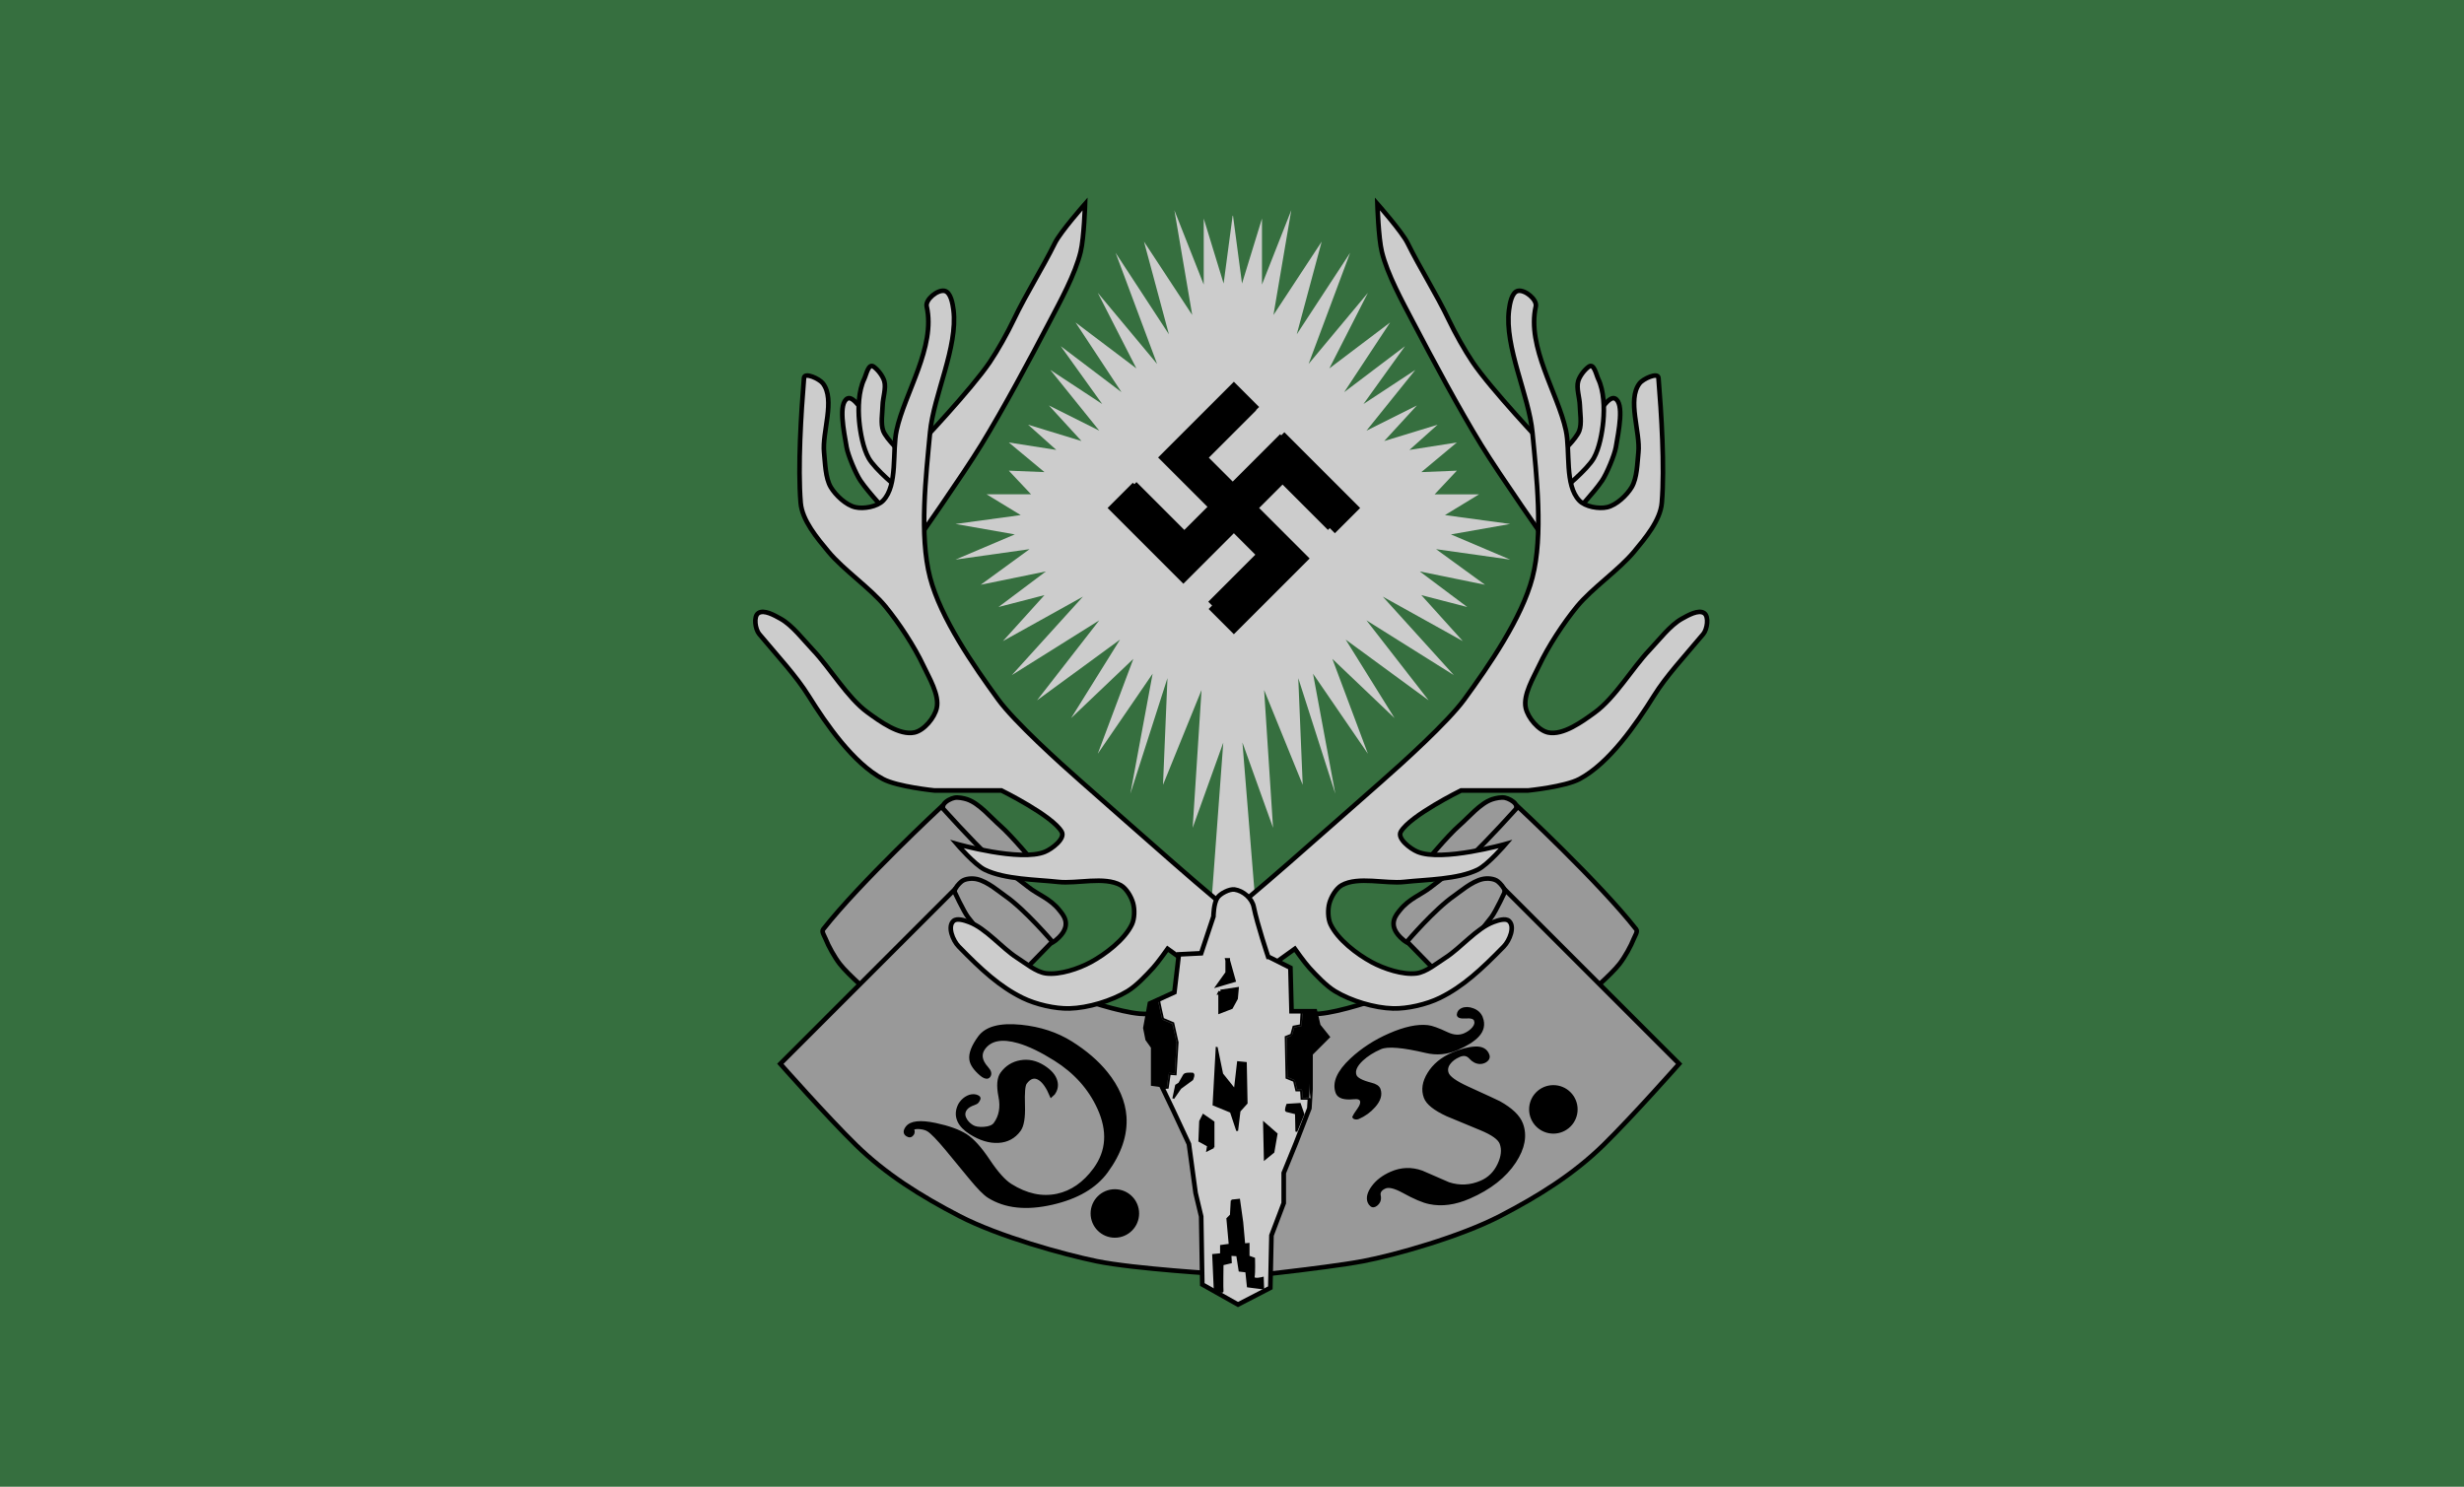 <?xml version="1.0" encoding="UTF-8" standalone="no"?>
<!-- Created with Inkscape (http://www.inkscape.org/) -->

<svg
   xmlns:dc="http://purl.org/dc/elements/1.1/"
   xmlns:cc="http://creativecommons.org/ns#"
   xmlns:rdf="http://www.w3.org/1999/02/22-rdf-syntax-ns#"
   xmlns:svg="http://www.w3.org/2000/svg"
   xmlns="http://www.w3.org/2000/svg"
   xmlns:sodipodi="http://sodipodi.sourceforge.net/DTD/sodipodi-0.dtd"
   xmlns:inkscape="http://www.inkscape.org/namespaces/inkscape"
   width="428.935"
   height="258.859"
   id="svg4214"
   version="1.1"
   inkscape:version="0.48.4 r9939"
   sodipodi:docname="Neues Dokument 2">
  <defs
     id="defs4216" />
  <sodipodi:namedview
     id="base"
     pagecolor="#ffffff"
     bordercolor="#666666"
     borderopacity="1.0"
     inkscape:pageopacity="0.0"
     inkscape:pageshadow="2"
     inkscape:zoom="1.8957928"
     inkscape:cx="214.46774"
     inkscape:cy="129.42941"
     inkscape:document-units="px"
     inkscape:current-layer="layer1"
     showgrid="false"
     fit-margin-top="0"
     fit-margin-left="0"
     fit-margin-right="0"
     fit-margin-bottom="0"
     inkscape:window-width="1280"
     inkscape:window-height="998"
     inkscape:window-x="-4"
     inkscape:window-y="-4"
     inkscape:window-maximized="1" />
  <g
     inkscape:label="Ebene 1"
     inkscape:groupmode="layer"
     id="layer1"
     transform="translate(-159.818,-385.79)">
    <g
       transform="translate(-12.731,-128.864)"
       id="g4121">
      <rect
         y="514.654"
         x="172.549"
         height="258.859"
         width="428.935"
         id="rect3621"
         style="fill:#366f3f;fill-opacity:1;stroke:none" />
      <g
         transform="matrix(1.177,0,0,1.177,-7.104,333.181)"
         id="g5985">
        <path
           inkscape:connector-curvature="0"
           sodipodi:nodetypes="cssssccc"
           id="path3392"
           d="m 292.237,275.342 c 0,-0.292 -0.378,-1.669 0,-2.216 0.308,-0.447 1.043,-0.826 1.575,-0.933 0.515,-0.103 1.368,0.068 1.866,0.233 1.785,0.591 3.48,2.675 4.899,3.908 1.654,1.437 5.074,5.541 5.074,5.541 l -3.091,3.441 -10.323,-9.973 z"
           style="fill:#999999;fill-rule:evenodd;stroke:#000000;stroke-width:0.683;stroke-linecap:butt;stroke-linejoin:miter;stroke-miterlimit:4;stroke-opacity:1;stroke-dasharray:none" />
        <path
           inkscape:connector-curvature="0"
           sodipodi:nodetypes="cssscsssscc"
           id="path3394"
           d="m 281.802,301.568 c 0,0 -3.685,-3.151 -4.949,-4.784 -0.8,-1.034 -1.66,-2.58 -2.145,-3.794 -0.151,-0.379 -0.582,-0.998 -0.33,-1.32 5.45,-6.954 17.486,-18.146 17.486,-18.146 0,0 4.695,5.24 6.928,7.258 1.675,1.513 4.176,3.209 5.939,4.619 1.395,1.116 3.25,1.721 4.599,3.434 0.49,0.622 1.885,2.058 -0.063,4.003 -1.492,1.49 -1.983,0.758 -1.983,0.758 l -25.483,7.971 z"
           style="fill:#999999;fill-rule:evenodd;stroke:#000000;stroke-width:0.683;stroke-linecap:butt;stroke-linejoin:miter;stroke-miterlimit:4;stroke-opacity:1;stroke-dasharray:none" />
        <path
           inkscape:connector-curvature="0"
           sodipodi:nodetypes="cssscccs"
           id="path3396"
           d="m 293.803,286.02 c 0.1,-0.507 0.635,-1.105 1.034,-1.433 0.553,-0.455 1.594,-0.512 2.292,-0.354 1.591,0.361 3.381,1.927 4.17,2.469 2.907,1.996 6.979,6.783 6.979,6.783 l -4.654,4.768 -9.798,-7.465 c 0,0 -0.299,-3.364 -0.023,-4.768 z"
           style="fill:#999999;fill-rule:evenodd;stroke:#000000;stroke-width:0.683;stroke-linecap:butt;stroke-linejoin:miter;stroke-miterlimit:4;stroke-opacity:1;stroke-dasharray:none" />
        <g
           style="fill:#999999"
           id="g3405"
           transform="matrix(-0.273,0,0,0.273,469.364,156.655)">
          <g
             style="fill:#999999"
             id="g3342"
             transform="matrix(-1,0,0,1,987.91,0)">
            <path
               inkscape:connector-curvature="0"
               sodipodi:nodetypes="cssssccc"
               id="path3340"
               d="m 648.776,434.724 c 0,-1.068 1.383,-6.113 0,-8.118 -1.129,-1.636 -3.819,-3.027 -5.768,-3.418 -1.886,-0.378 -5.01,0.249 -6.836,0.855 -6.536,2.166 -12.746,9.797 -17.944,14.313 -6.058,5.262 -18.585,20.294 -18.585,20.294 l 11.322,12.604 37.811,-36.53 z"
               style="fill:#999999;fill-rule:evenodd;stroke:#000000;stroke-width:2.5;stroke-linecap:butt;stroke-linejoin:miter;stroke-miterlimit:4;stroke-opacity:1;stroke-dasharray:none" />
            <path
               inkscape:connector-curvature="0"
               sodipodi:nodetypes="cssscsssscc"
               id="path3338"
               d="m 686.997,530.783 c 0,0 13.499,-11.54 18.127,-17.522 2.93,-3.788 6.08,-9.449 7.855,-13.897 0.554,-1.388 2.13,-3.657 1.208,-4.834 -19.962,-25.471 -64.047,-66.464 -64.047,-66.464 0,0 -17.197,19.193 -25.377,26.586 -6.134,5.543 -15.297,11.754 -21.752,16.918 -5.11,4.088 -11.905,6.302 -16.845,12.579 -1.794,2.279 -6.906,7.537 0.231,14.663 5.467,5.459 7.263,2.777 7.263,2.777 l 93.337,29.195 z"
               style="fill:#999999;fill-rule:evenodd;stroke:#000000;stroke-width:2.5;stroke-linecap:butt;stroke-linejoin:miter;stroke-miterlimit:4;stroke-opacity:1;stroke-dasharray:none" />
            <path
               inkscape:connector-curvature="0"
               sodipodi:nodetypes="cssscccs"
               id="path3336"
               d="m 643.04,473.836 c -0.365,-1.858 -2.325,-4.047 -3.787,-5.25 -2.025,-1.667 -5.839,-1.877 -8.397,-1.297 -5.826,1.321 -12.383,7.058 -15.274,9.044 -10.648,7.313 -25.563,24.844 -25.563,24.844 l 17.047,17.465 35.889,-27.344 c 0,0 1.096,-12.321 0.085,-17.462 z"
               style="fill:#999999;fill-rule:evenodd;stroke:#000000;stroke-width:2.5;stroke-linecap:butt;stroke-linejoin:miter;stroke-miterlimit:4;stroke-opacity:1;stroke-dasharray:none" />
            <path
               inkscape:connector-curvature="0"
               sodipodi:nodetypes="ccsssccssssc"
               id="path3334"
               d="m 490.48,537.478 2.563,146.119 c 0,0 52.587,-5.408 72.999,-9.253 17.812,-3.355 53.017,-13.389 74.337,-24.444 21.026,-10.903 39.988,-22.791 56.034,-38.508 15.739,-15.416 41.016,-44.007 41.016,-44.007 l -93.994,-93.994 c 0,0 -5.343,11.472 -7.69,14.526 -10.678,13.89 -15.419,17.336 -24.78,24.78 -9.513,7.565 -16.174,11.493 -27.43,16.08 -9.914,4.04 -30.159,10.553 -40.826,11.462 -10.55,0.899 -52.228,-2.762 -52.228,-2.762 z"
               style="fill:#999999;fill-rule:evenodd;stroke:#000000;stroke-width:2.5;stroke-linecap:butt;stroke-linejoin:miter;stroke-miterlimit:4;stroke-opacity:1;stroke-dasharray:none" />
          </g>
          <path
             inkscape:connector-curvature="0"
             style="fill:#999999;fill-rule:evenodd;stroke:#000000;stroke-width:2.5;stroke-linecap:butt;stroke-linejoin:miter;stroke-miterlimit:4;stroke-opacity:1;stroke-dasharray:none"
             d="m 490.48,537.478 7.397,143.857 c 0,0 47.819,-2.814 68.165,-6.991 17.812,-3.658 53.017,-13.389 74.337,-24.444 21.026,-10.903 39.988,-22.791 56.034,-38.508 15.739,-15.416 41.016,-44.007 41.016,-44.007 l -93.994,-93.994 c 0,0 -5.343,11.472 -7.69,14.526 -10.678,13.89 -15.419,17.336 -24.78,24.78 -9.513,7.565 -16.174,11.493 -27.43,16.08 -9.914,4.04 -30.159,10.553 -40.826,11.462 -10.55,0.899 -52.228,-2.762 -52.228,-2.762 z"
             id="path3398"
             sodipodi:nodetypes="ccsssccssssc" />
        </g>
        <path
           style="fill:#cccccc;fill-opacity:1;fill-rule:evenodd;stroke:none"
           d="m 326.33,185.272 2.636,15.502 -7.133,-10.852 3.686,13.711 -7.883,-12.055 6.134,16.441 -8.771,-10.52 5.708,11.177 -8.993,-6.791 6.791,10.306 -8.984,-6.8 6.134,8.557 -7.67,-5.042 7.235,8.984 -7.448,-3.728 4.82,5.264 -7.892,-2.415 4.164,3.728 -7.022,-1.101 5.273,4.385 -5.273,-0.213 3.293,3.498 -6.578,0 5.042,3.071 -9.641,1.314 8.771,1.544 -8.771,3.728 10.955,-1.544 -7.226,5.264 9.641,-1.971 -7.013,5.264 6.8,-1.758 -6.143,6.8 11.834,-6.578 -10.52,11.612 12.934,-8.105 -9.206,11.834 12.277,-8.984 -7.235,11.612 9.206,-8.762 -5.264,14.035 8.114,-11.842 -3.293,17.755 5.486,-17.098 -0.657,15.784 5.699,-14.026 -1.314,20.382 4.53,-12.601 -1.988,26.85 6.996,0 -2.176,-26.875 4.53,12.627 -1.322,-20.382 5.708,14.026 -0.657,-15.784 5.477,17.098 -3.293,-17.755 8.114,11.842 -5.256,-14.035 9.197,8.762 -7.226,-11.612 12.269,8.984 -9.197,-11.834 12.926,8.105 -10.511,-11.612 11.834,6.578 -6.134,-6.8 6.791,1.758 -7.022,-5.264 9.649,1.971 -7.235,-5.264 10.963,1.544 -8.771,-3.728 8.771,-1.544 -9.649,-1.314 5.042,-3.071 -6.569,0 3.285,-3.498 -5.256,0.213 5.256,-4.385 -7.013,1.101 4.164,-3.728 -7.892,2.415 4.829,-5.264 -7.457,3.728 7.226,-8.984 -7.67,5.042 6.143,-8.557 -8.993,6.8 6.791,-10.306 -8.984,6.791 5.699,-11.177 -8.771,10.52 6.143,-16.441 -7.892,12.055 3.686,-13.711 -7.133,10.852 2.636,-15.502 -4.334,11.006 0,-9.769 -2.952,9.615 -1.331,-10.025 -0.06,0 -1.331,10.025 -2.943,-9.615 0,9.769 -4.343,-11.006 z"
           id="path3433-4"
           inkscape:connector-curvature="0" />
        <path
           sodipodi:nodetypes="csssccc"
           id="path3301-8"
           d="m 283.842,229.956 c 0,0 -2.681,-2.816 -3.943,-4.667 -0.676,-0.991 -1.845,-3.763 -2.048,-4.945 -0.41,-2.392 -1.268,-6.503 0.135,-7.214 0.891,-0.452 2.474,2.227 2.474,2.227 l 6.104,8.578 -2.722,6.021 z"
           style="fill:#cccccc;fill-opacity:1;fill-rule:evenodd;stroke:#000000;stroke-width:0.683;stroke-linecap:butt;stroke-linejoin:miter;stroke-miterlimit:4;stroke-opacity:1;stroke-dasharray:none"
           inkscape:connector-curvature="0" />
        <path
           sodipodi:nodetypes="cssscssscc"
           id="path3303-8"
           d="m 287.883,234.658 c 0,0 7.122,-10.152 9.898,-14.682 3.252,-5.308 7.178,-12.63 10.063,-18.146 1.61,-3.079 3.792,-7.018 4.619,-10.393 0.507,-2.067 0.66,-7.093 0.66,-7.093 0,0 -3.647,4.141 -4.454,5.774 -1.887,3.816 -4.243,7.487 -6.104,11.382 -0.925,1.937 -2.345,4.49 -3.547,6.269 -2.727,4.035 -10.475,12.207 -10.475,12.207 l -0.66,14.682 z"
           style="fill:#cccccc;fill-opacity:1;fill-rule:evenodd;stroke:#000000;stroke-width:0.683;stroke-linecap:butt;stroke-linejoin:miter;stroke-miterlimit:4;stroke-opacity:1;stroke-dasharray:none"
           inkscape:connector-curvature="0" />
        <path
           sodipodi:nodetypes="cssssssscc"
           id="path3305-2"
           d="m 286.151,221.378 c 0,0 -2.413,-2.197 -2.887,-3.464 -0.399,-1.066 -0.11,-2.656 -0.083,-3.794 0.025,-1.066 0.543,-2.522 0.247,-3.547 -0.221,-0.766 -0.922,-1.676 -1.567,-2.145 -0.78,-0.566 -1.098,1.183 -1.402,1.815 -0.851,1.764 -0.927,4.319 -0.742,6.269 0.159,1.679 0.573,3.975 1.402,5.444 0.955,1.691 4.536,4.619 4.536,4.619 l 0.495,-5.196 z"
           style="fill:#cccccc;fill-opacity:1;fill-rule:evenodd;stroke:#000000;stroke-width:0.683;stroke-linecap:butt;stroke-linejoin:miter;stroke-miterlimit:4;stroke-opacity:1;stroke-dasharray:none"
           inkscape:connector-curvature="0" />
        <path
           sodipodi:nodetypes="csssssssssssssssssssssssssssccsscsssssssssssssssccc"
           id="path3307-4"
           d="m 335.78,289.769 c -2.216,-1.283 -15.769,-13.418 -23.213,-19.946 -3.09,-2.71 -9.882,-8.853 -12.301,-12.176 -3.648,-5.011 -8.512,-12.041 -10.074,-18.04 -1.621,-6.226 -0.606,-15.04 0,-21.445 0.522,-5.517 4.158,-12.647 3.464,-18.146 -0.117,-0.922 -0.41,-2.614 -1.32,-2.804 -1.03,-0.215 -2.872,1.283 -2.639,2.309 1.357,5.988 -3.257,12.786 -4.454,18.311 -0.672,3.102 0.211,8.096 -1.98,10.393 -0.878,0.921 -2.884,1.274 -4.124,0.99 -1.371,-0.314 -2.908,-1.761 -3.629,-2.969 -0.801,-1.342 -0.828,-3.56 -0.99,-5.114 -0.318,-3.052 1.693,-7.786 -0.165,-10.228 -0.531,-0.698 -2.733,-1.699 -2.804,-0.825 -0.424,5.166 -0.934,13.109 -0.495,18.476 0.213,2.599 2.456,5.254 4.124,7.258 2.239,2.69 6.191,5.379 8.413,8.083 1.979,2.408 4.287,5.921 5.609,8.743 0.837,1.786 2.402,4.342 1.98,6.269 -0.315,1.437 -1.861,3.317 -3.299,3.629 -2.21,0.48 -5.099,-1.64 -6.928,-2.969 -2.979,-2.165 -5.544,-6.571 -8.083,-9.238 -1.376,-1.445 -3.039,-3.651 -4.784,-4.619 -0.892,-0.495 -2.462,-1.407 -3.299,-0.825 -0.736,0.512 -0.439,2.399 0.137,3.086 2.964,3.539 5.455,6.185 7.307,9.15 2.639,4.225 6.606,9.965 11.004,12.304 2.157,1.147 7.617,1.69 7.617,1.69 l 9.898,0 c 0,0 7.53,3.711 8.908,6.104 0.579,1.005 -1.404,2.524 -2.474,2.969 -3.624,1.506 -13.032,-1.155 -13.032,-1.155 0,0 2.614,3.056 4.124,3.794 2.975,1.454 7.596,1.453 10.888,1.815 2.759,0.303 6.817,-0.862 9.238,0.495 0.838,0.47 1.554,1.715 1.815,2.639 0.256,0.906 0.236,2.282 -0.165,3.134 -1.059,2.25 -3.914,4.429 -6.104,5.609 -1.796,0.968 -4.574,1.903 -6.598,1.65 -1.45,-0.181 -3.056,-1.525 -4.289,-2.309 -2.238,-1.424 -4.607,-4.355 -7.093,-5.279 -0.651,-0.242 -1.792,-0.628 -2.309,-0.165 -0.923,0.826 -0.097,2.888 0.768,3.774 3.323,3.407 6.043,5.937 9.459,7.608 1.955,0.956 4.753,1.616 6.928,1.561 2.739,-0.069 6.235,-1.13 8.578,-2.551 1.318,-0.799 2.753,-2.328 3.794,-3.464 0.716,-0.781 2.145,-2.804 2.145,-2.804 l 5.279,3.794 5.172,-8.564 z"
           style="fill:#cccccc;fill-opacity:1;fill-rule:evenodd;stroke:#000000;stroke-width:0.683;stroke-linecap:butt;stroke-linejoin:miter;stroke-miterlimit:4;stroke-opacity:1;stroke-dasharray:none"
           inkscape:connector-curvature="0" />
        <path
           style="fill:#cccccc;fill-opacity:1;fill-rule:evenodd;stroke:#000000;stroke-width:0.683;stroke-linecap:butt;stroke-linejoin:miter;stroke-miterlimit:4;stroke-opacity:1;stroke-dasharray:none"
           d="m 385.637,229.956 c 0,0 2.681,-2.816 3.943,-4.667 0.676,-0.991 1.845,-3.763 2.048,-4.945 0.41,-2.392 1.268,-6.503 -0.135,-7.214 -0.891,-0.452 -2.474,2.227 -2.474,2.227 l -6.104,8.578 2.722,6.021 z"
           id="path3269"
           sodipodi:nodetypes="csssccc"
           inkscape:connector-curvature="0" />
        <path
           style="fill:#cccccc;fill-opacity:1;fill-rule:evenodd;stroke:#000000;stroke-width:0.683;stroke-linecap:butt;stroke-linejoin:miter;stroke-miterlimit:4;stroke-opacity:1;stroke-dasharray:none"
           d="m 381.595,234.658 c 0,0 -7.122,-10.152 -9.898,-14.682 -3.252,-5.308 -7.178,-12.63 -10.063,-18.146 -1.61,-3.079 -3.792,-7.018 -4.619,-10.393 -0.507,-2.067 -0.66,-7.093 -0.66,-7.093 0,0 3.647,4.141 4.454,5.774 1.887,3.816 4.243,7.487 6.104,11.382 0.925,1.937 2.345,4.49 3.547,6.269 2.727,4.035 10.475,12.207 10.475,12.207 l 0.66,14.682 z"
           id="path3265"
           sodipodi:nodetypes="cssscssscc"
           inkscape:connector-curvature="0" />
        <path
           style="fill:#cccccc;fill-opacity:1;fill-rule:evenodd;stroke:#000000;stroke-width:0.683;stroke-linecap:butt;stroke-linejoin:miter;stroke-miterlimit:4;stroke-opacity:1;stroke-dasharray:none"
           d="m 383.328,221.378 c 0,0 2.413,-2.197 2.887,-3.464 0.399,-1.066 0.11,-2.656 0.083,-3.794 -0.025,-1.066 -0.543,-2.522 -0.247,-3.547 0.221,-0.766 0.922,-1.676 1.567,-2.145 0.78,-0.566 1.098,1.183 1.402,1.815 0.851,1.764 0.927,4.319 0.742,6.269 -0.159,1.679 -0.573,3.975 -1.402,5.444 -0.955,1.691 -4.536,4.619 -4.536,4.619 l -0.495,-5.196 z"
           id="path3267"
           sodipodi:nodetypes="cssssssscc"
           inkscape:connector-curvature="0" />
        <path
           style="fill:#cccccc;fill-rule:evenodd;stroke:#000000;stroke-width:0.683;stroke-linecap:butt;stroke-linejoin:miter;stroke-miterlimit:4;stroke-opacity:1;stroke-dasharray:none"
           d="m 333.698,289.769 c 2.216,-1.283 15.769,-13.418 23.213,-19.946 3.09,-2.71 9.882,-8.853 12.301,-12.176 3.648,-5.011 8.512,-12.041 10.074,-18.04 1.621,-6.226 0.606,-15.04 0,-21.445 -0.522,-5.517 -4.158,-12.647 -3.464,-18.146 0.116,-0.922 0.41,-2.614 1.32,-2.804 1.03,-0.215 2.872,1.283 2.639,2.309 -1.357,5.988 3.257,12.786 4.454,18.311 0.672,3.102 -0.211,8.096 1.98,10.393 0.878,0.921 2.884,1.274 4.124,0.99 1.371,-0.314 2.908,-1.761 3.629,-2.969 0.801,-1.342 0.828,-3.56 0.99,-5.114 0.318,-3.052 -1.693,-7.786 0.165,-10.228 0.531,-0.698 2.733,-1.699 2.804,-0.825 0.424,5.166 0.934,13.109 0.495,18.476 -0.213,2.599 -2.456,5.254 -4.124,7.258 -2.239,2.69 -6.191,5.379 -8.413,8.083 -1.979,2.408 -4.287,5.921 -5.609,8.743 -0.837,1.786 -2.402,4.342 -1.98,6.269 0.315,1.437 1.861,3.317 3.299,3.629 2.21,0.48 5.099,-1.64 6.928,-2.969 2.979,-2.165 5.544,-6.571 8.083,-9.238 1.376,-1.445 3.039,-3.651 4.784,-4.619 0.892,-0.495 2.462,-1.407 3.299,-0.825 0.736,0.512 0.439,2.399 -0.137,3.086 -2.964,3.539 -5.455,6.185 -7.307,9.15 -2.639,4.225 -6.606,9.965 -11.004,12.304 -2.157,1.147 -7.617,1.69 -7.617,1.69 l -9.898,0 c 0,0 -7.53,3.711 -8.908,6.104 -0.579,1.005 1.404,2.524 2.474,2.969 3.624,1.506 13.032,-1.155 13.032,-1.155 0,0 -2.614,3.056 -4.124,3.794 -2.975,1.454 -7.596,1.453 -10.888,1.815 -2.759,0.303 -6.817,-0.862 -9.238,0.495 -0.838,0.47 -1.554,1.715 -1.815,2.639 -0.256,0.906 -0.236,2.282 0.165,3.134 1.059,2.25 3.914,4.429 6.104,5.609 1.796,0.968 4.574,1.903 6.598,1.65 1.45,-0.181 3.056,-1.525 4.289,-2.309 2.238,-1.424 4.607,-4.355 7.093,-5.279 0.651,-0.242 1.792,-0.628 2.309,-0.165 0.923,0.826 0.096,2.888 -0.768,3.774 -3.323,3.407 -6.043,5.937 -9.459,7.608 -1.955,0.956 -4.753,1.616 -6.928,1.561 -2.739,-0.069 -6.235,-1.13 -8.578,-2.551 -1.318,-0.799 -2.753,-2.328 -3.794,-3.464 -0.716,-0.781 -2.145,-2.804 -2.145,-2.804 l -5.279,3.794 -5.172,-8.564 z"
           id="path3263"
           sodipodi:nodetypes="csssssssssssssssssssssssssssccsscsssssssssssssssccc"
           inkscape:connector-curvature="0" />
        <path
           inkscape:connector-curvature="0"
           style="fill:#cccccc;fill-opacity:1;fill-rule:evenodd;stroke:#000000;stroke-width:0.683;stroke-linecap:butt;stroke-linejoin:miter;stroke-miterlimit:4;stroke-opacity:1;stroke-dasharray:none"
           d="m 340.19,295.694 c 0,0 -1.607,-4.783 -2.124,-7.355 -0.256,-1.274 -1.548,-2.377 -2.833,-2.571 -0.745,-0.113 -2.128,0.594 -2.543,1.223 -0.572,0.868 -0.583,2.764 -0.583,2.764 l -1.815,5.444 -3.299,0.165 -0.66,5.609 -3.629,1.65 -0.66,3.629 0.33,1.65 0.825,1.155 0,5.444 1.155,0.165 1.815,3.794 2.309,4.949 0.99,7.258 0.825,3.464 0.165,10.063 5.279,2.969 4.784,-2.474 0.165,-7.753 1.815,-4.784 0,-4.454 1.815,-4.454 1.98,-5.114 0.165,-2.804 0,-5.279 2.474,-2.474 -1.32,-1.65 -0.495,-2.145 -3.464,0 -0.165,-6.434 -3.299,-1.65 z"
           id="path2469"
           sodipodi:nodetypes="cssscccccccccccccccccccccccccccccc" />
        <path
           inkscape:connector-curvature="0"
           style="fill:#000000;fill-rule:evenodd;stroke:#000000;stroke-width:0.683;stroke-linecap:butt;stroke-linejoin:miter;stroke-miterlimit:4;stroke-opacity:1;stroke-dasharray:none"
           d="m 333.168,300.922 0,2.8 1.516,-0.583 0.7,-1.283 0.117,-1.283 -2.333,0.35 z"
           id="path2477" />
        <path
           inkscape:connector-curvature="0"
           style="fill:#000000;fill-rule:evenodd;stroke:#000000;stroke-width:0.683;stroke-linecap:butt;stroke-linejoin:miter;stroke-miterlimit:4;stroke-opacity:1;stroke-dasharray:none"
           d="m 334.218,296.257 0,1.866 -1.166,1.633 1.983,-0.583 -0.817,-2.916 z"
           id="path2479" />
        <path
           inkscape:connector-curvature="0"
           style="fill:#cccccc;fill-opacity:1;stroke:#000000;stroke-width:0.273px;stroke-linecap:butt;stroke-linejoin:miter;stroke-opacity:1"
           d="m 345.139,303.818 c 0,0.165 -0.124,2.021 -0.124,2.021 l -1.072,0.206 -0.33,1.196 -0.825,0.33 0.124,6.062 1.113,0.454 0.33,1.402 0.701,0 0.083,1.237 1.32,0 0,0"
           id="path2471" />
        <path
           inkscape:connector-curvature="0"
           style="fill:none;stroke:#000000;stroke-width:0.273px;stroke-linecap:butt;stroke-linejoin:miter;stroke-opacity:1"
           d="m 324.07,302.089 c 0,0.292 0.583,2.8 0.583,2.8 l 1.516,0.642 0.642,2.858 -0.292,4.724 -0.875,-0.058 -0.292,2.041 -0.707,0.043 -0.285,-1.034 -1.225,-0.058"
           id="path2475"
           sodipodi:nodetypes="cccccccccc" />
        <path
           inkscape:connector-curvature="0"
           style="fill:#000000;fill-rule:evenodd;stroke:#000000;stroke-width:0.273px;stroke-linecap:butt;stroke-linejoin:miter;stroke-opacity:1"
           d="m 332.585,309.088 -0.467,8.515 2.566,1.05 0.933,2.8 0.35,-2.916 1.05,-1.166 -0.117,-5.949 -1.166,-0.117 -0.467,4.083 -1.866,-2.333 -0.817,-3.966 z"
           id="path2481" />
        <path
           inkscape:connector-curvature="0"
           style="fill:#000000;fill-rule:evenodd;stroke:#000000;stroke-width:0.273px;stroke-linecap:butt;stroke-linejoin:miter;stroke-opacity:1"
           d="m 339.701,325.651 -0.117,-5.366 0.933,0.817 0.933,0.817 -0.467,2.683 -1.283,1.05 z"
           id="path2483" />
        <path
           inkscape:connector-curvature="0"
           style="fill:#000000;fill-rule:evenodd;stroke:#000000;stroke-width:0.273px;stroke-linecap:butt;stroke-linejoin:miter;stroke-opacity:1"
           d="m 332.119,323.902 0,-3.733 -1.516,-1.05 -0.467,0.933 -0.117,2.916 1.283,0.7 -0.117,0.7 0.933,-0.467 z"
           id="path2485" />
        <path
           inkscape:connector-curvature="0"
           style="fill:#000000;fill-rule:evenodd;stroke:#000000;stroke-width:0.273px;stroke-linecap:butt;stroke-linejoin:miter;stroke-opacity:1"
           d="m 326.17,316.67 1.05,-1.516 1.75,-1.283 c 0,0 0.408,-0.875 0,-0.875 -0.408,0 -1.05,-0.058 -1.225,0.233 -0.175,0.292 -0.7,1.225 -0.7,1.225 l -0.467,0.292 -0.408,1.925 z"
           id="path2487" />
        <path
           inkscape:connector-curvature="0"
           style="fill:#000000;fill-rule:evenodd;stroke:#000000;stroke-width:0.273px;stroke-linecap:butt;stroke-linejoin:miter;stroke-opacity:1"
           d="m 344.891,317.486 -1.866,0.117 c 0,0 -0.35,0.875 -0.117,0.933 0.233,0.058 1.4,0.35 1.4,0.35 l 0.058,2.683 1.05,-2.566 -0.525,-1.516 z"
           id="path2489" />
        <path
           inkscape:connector-curvature="0"
           style="fill:#000000;fill-rule:evenodd;stroke:#000000;stroke-width:0.273px;stroke-linecap:butt;stroke-linejoin:miter;stroke-opacity:1"
           d="m 334.801,331.775 -0.117,2.158 -0.525,0.525 0.35,3.849 -1.283,0.175 0,1.225 -1.166,0.117 0.233,5.191 c 0,0 1.225,0.467 1.166,0.175 -0.058,-0.292 0,-3.966 0,-3.966 l 1.225,-0.292 -0.058,-1.108 0.991,0.058 0.35,2.275 0.991,0.117 0.233,2.216 2.275,0.292 -0.058,-1.575 c 0,0 -1.458,0.408 -1.341,-0.175 0.117,-0.583 0.058,-2.683 0.058,-2.683 l -0.817,-0.292 0,-1.866 -0.642,0.058 -0.292,-3.266 -0.467,-3.324 -1.108,0.117 z"
           id="path2491" />
        <path
           inkscape:connector-curvature="0"
           style="fill:#000000;fill-opacity:1;stroke:#000000;stroke-width:0.073;stroke-miterlimit:4;stroke-opacity:1;stroke-dasharray:none"
           d="m 345.222,304.928 c -0.033,0.342 -0.022,0.703 -0.1,1.033 -0.35,0.086 -0.708,0.141 -1.062,0.21 -0.117,0.395 -0.196,0.808 -0.352,1.187 -0.244,0.12 -0.513,0.195 -0.749,0.323 8.3e-4,1.951 0.072,3.902 0.097,5.852 0.357,0.148 0.724,0.283 1.074,0.445 0.145,0.443 0.23,0.904 0.344,1.356 0.242,0.01 0.484,0.019 0.726,0.029 0.026,0.403 0.063,0.806 0.073,1.21 0.321,-0.003 0.643,0.005 0.963,-0.008 0.136,-1.992 0.07,-3.99 0.086,-5.985 0.014,-0.208 -0.027,-0.439 0.021,-0.633 0.789,-0.798 1.602,-1.58 2.37,-2.395 -0.396,-0.545 -0.851,-1.053 -1.243,-1.595 -0.156,-0.675 -0.312,-1.35 -0.467,-2.026 -0.573,-0.005 -1.145,-0.01 -1.718,-0.015 -0.021,0.337 -0.041,0.674 -0.062,1.011 z"
           id="path3279-5" />
        <path
           inkscape:connector-curvature="0"
           style="fill:#000000;fill-opacity:1;stroke:#000000;stroke-width:0.073;stroke-miterlimit:4;stroke-opacity:1;stroke-dasharray:none"
           d="m 323.92,302.252 c -0.361,0.15 -0.74,0.293 -1.074,0.486 -0.23,1.174 -0.434,2.352 -0.651,3.529 0.115,0.528 0.199,1.068 0.332,1.588 0.274,0.392 0.552,0.78 0.831,1.168 0,1.63 -0.165,3.838 -0.165,5.468 0.37,0.02 0.718,0.104 1.083,0.146 0.15,0.322 0.37,0.043 0.449,0.386 0.152,-0.006 0.335,-0.037 0.494,-0.071 0.113,-0.68 0.187,-1.37 0.313,-2.045 0.283,-10e-4 0.564,0.036 0.847,0.044 0.094,-1.527 0.2,-3.057 0.276,-4.583 -0.21,-0.898 -0.386,-1.808 -0.622,-2.697 -0.471,-0.277 -1.007,-0.431 -1.493,-0.678 -0.244,-0.903 -0.415,-1.83 -0.611,-2.741 l -0.009,0.003 z"
           id="path3283-5"
           sodipodi:nodetypes="cccccccccccccccc" />
        <path
           style="font-size:56px;font-style:normal;font-variant:normal;font-weight:normal;font-stretch:normal;text-align:start;line-height:100%;writing-mode:lr-tb;text-anchor:start;fill:#000000;fill-opacity:1;stroke:#000000;stroke-width:0.406;stroke-linecap:butt;stroke-linejoin:miter;stroke-miterlimit:4;stroke-opacity:1;stroke-dasharray:none;font-family:AD Gottfried Leibniz;-inkscape-font-specification:AD Gottfried Leibniz"
           d="m 316.3,327.504 c -1.667,2.278 -4.344,3.841 -8.031,4.689 -3.816,0.881 -6.954,0.548 -9.413,-0.998 -0.61,-0.384 -1.512,-1.301 -2.705,-2.751 -1.193,-1.45 -2.359,-2.866 -3.497,-4.247 -1.284,-1.542 -2.194,-2.482 -2.733,-2.821 -0.305,-0.192 -0.708,-0.313 -1.208,-0.364 -0.5,-0.051 -0.876,0.006 -1.126,0.17 0.177,0.295 0.179,0.56 0.006,0.796 -0.207,0.282 -0.471,0.322 -0.794,0.119 -0.395,-0.248 -0.409,-0.624 -0.041,-1.126 0.575,-0.786 1.987,-0.942 4.235,-0.469 1.928,0.409 3.421,0.947 4.48,1.613 1.023,0.644 2.147,1.884 3.372,3.721 1.225,1.837 2.312,3.055 3.263,3.653 2.334,1.468 4.632,1.962 6.897,1.482 2.147,-0.463 3.991,-1.747 5.531,-3.852 1.931,-2.64 2.128,-5.649 0.589,-9.026 -1.341,-2.931 -3.484,-5.322 -6.428,-7.174 -2.047,-1.287 -3.848,-2.157 -5.404,-2.608 -2.442,-0.71 -4.152,-0.397 -5.129,0.938 -0.644,0.88 -0.497,1.844 0.44,2.892 0.453,0.492 0.559,0.902 0.317,1.233 -0.184,0.251 -0.491,0.241 -0.922,-0.03 -0.125,-0.079 -0.218,-0.149 -0.278,-0.21 -0.92,-0.785 -1.425,-1.527 -1.517,-2.227 -0.118,-0.877 0.306,-1.976 1.272,-3.296 1.023,-1.398 3.074,-1.944 6.152,-1.638 2.829,0.288 5.312,1.104 7.448,2.447 2.136,1.344 3.865,2.833 5.186,4.466 1.69,2.096 2.616,4.25 2.779,6.464 0.184,2.686 -0.73,5.403 -2.741,8.153 l 0,0 z m -7.835,-11.537 -0.357,0.327 c -0.534,-1.277 -1.115,-2.113 -1.743,-2.508 -0.736,-0.463 -1.42,-0.262 -2.052,0.603 -0.253,0.345 -0.347,1.433 -0.284,3.262 0.063,1.83 -0.141,3.067 -0.612,3.711 -0.77,1.053 -1.81,1.614 -3.12,1.685 -1.31,0.071 -2.683,-0.345 -4.119,-1.248 -0.844,-0.531 -1.421,-1.123 -1.729,-1.776 -0.346,-0.745 -0.326,-1.525 0.059,-2.338 0.039,-0.09 0.117,-0.214 0.232,-0.371 0.276,-0.377 0.618,-0.666 1.028,-0.867 0.41,-0.201 0.825,-0.25 1.246,-0.145 0.149,0.048 0.281,0.119 0.395,0.213 0.114,0.095 0.05,0.307 -0.191,0.637 -0.092,0.126 -0.258,0.228 -0.499,0.306 -0.592,0.201 -1.004,0.458 -1.233,0.772 -0.311,0.424 -0.359,0.876 -0.146,1.354 0.213,0.478 0.572,0.876 1.075,1.192 0.412,0.259 1.008,0.359 1.786,0.298 0.779,-0.061 1.306,-0.28 1.582,-0.657 0.805,-1.1 1.048,-2.444 0.729,-4.033 -0.319,-1.589 -0.225,-2.729 0.281,-3.42 0.701,-0.959 1.63,-1.539 2.787,-1.74 1.157,-0.202 2.283,0.042 3.377,0.73 1.023,0.644 1.643,1.355 1.859,2.134 0.191,0.67 0.074,1.296 -0.351,1.878 l 0,0 z"
           id="text3417"
           inkscape:connector-curvature="0" />
        <path
           style="font-size:56px;font-style:normal;font-variant:normal;font-weight:normal;font-stretch:normal;text-align:start;line-height:100%;writing-mode:lr-tb;text-anchor:start;fill:#000000;fill-opacity:1;stroke:#000000;stroke-width:0.398;stroke-linecap:butt;stroke-linejoin:miter;stroke-miterlimit:4;stroke-opacity:1;stroke-dasharray:none;font-family:AD Gottfried Leibniz;-inkscape-font-specification:AD Gottfried Leibniz"
           d="m 371.761,304.746 c 0.368,0.985 0.174,1.877 -0.58,2.675 -0.628,0.668 -1.653,1.311 -3.075,1.931 -1.465,0.638 -2.98,0.773 -4.546,0.403 -3.462,-0.82 -5.71,-1.005 -6.744,-0.554 -1.099,0.479 -2.012,1.055 -2.738,1.728 -0.926,0.873 -1.26,1.657 -1.001,2.351 0.181,0.485 0.964,0.904 2.348,1.259 0.662,0.162 1.059,0.421 1.192,0.776 0.295,0.792 0.046,1.633 -0.75,2.524 -0.652,0.735 -1.431,1.299 -2.336,1.693 -0.13,0.057 -0.267,0.074 -0.413,0.053 -0.145,-0.021 -0.236,-0.08 -0.272,-0.177 0.05,-0.135 0.304,-0.527 0.762,-1.177 0.359,-0.514 0.479,-0.932 0.358,-1.255 -0.121,-0.323 -0.494,-0.452 -1.121,-0.385 -1.4,0.141 -2.224,-0.12 -2.471,-0.783 -0.536,-1.437 0.17,-3.069 2.118,-4.894 1.615,-1.511 3.511,-2.741 5.688,-3.689 2.219,-0.967 4.086,-1.367 5.601,-1.201 0.598,0.059 1.567,0.406 2.907,1.043 0.939,0.436 1.796,0.485 2.572,0.147 0.538,-0.235 0.972,-0.55 1.3,-0.947 0.328,-0.396 0.42,-0.788 0.275,-1.176 -0.133,-0.355 -0.596,-0.506 -1.39,-0.451 -0.794,0.055 -1.174,-0.075 -1.142,-0.39 0.043,-0.357 0.236,-0.61 0.581,-0.76 0.474,-0.207 1.019,-0.19 1.634,0.049 0.615,0.239 1.028,0.641 1.239,1.207 l 0,0 z m 5.933,15.696 c 0.639,1.712 0.296,3.58 -1.028,5.603 -1.439,2.185 -3.678,3.94 -6.716,5.264 -2.111,0.92 -4.079,1.186 -5.902,0.797 -0.919,-0.182 -2.215,-0.734 -3.888,-1.658 -1.226,-0.668 -2.12,-0.88 -2.68,-0.636 -0.668,0.291 -0.943,0.712 -0.826,1.262 0.118,0.55 -0.047,0.997 -0.495,1.342 -0.278,0.196 -0.507,0.221 -0.686,0.073 -0.18,-0.147 -0.306,-0.318 -0.378,-0.511 -0.235,-0.63 -0.037,-1.374 0.595,-2.231 0.632,-0.857 1.54,-1.544 2.725,-2.06 1.487,-0.648 2.997,-0.696 4.531,-0.144 1.316,0.572 2.632,1.144 3.948,1.717 1.625,0.531 3.235,0.45 4.83,-0.245 1.142,-0.498 1.999,-1.34 2.57,-2.528 0.571,-1.188 0.685,-2.242 0.341,-3.163 -0.265,-0.71 -1.249,-1.418 -2.952,-2.122 -1.703,-0.704 -3.37,-1.396 -5.001,-2.075 -1.845,-0.848 -2.933,-1.717 -3.264,-2.605 -0.416,-1.115 -0.237,-2.296 0.537,-3.544 0.774,-1.248 1.926,-2.205 3.455,-2.872 1.293,-0.563 2.432,-0.867 3.418,-0.911 0.986,-0.044 1.617,0.305 1.894,1.048 0.084,0.226 0.065,0.427 -0.057,0.603 -0.123,0.175 -0.302,0.315 -0.539,0.418 -0.194,0.085 -0.392,0.124 -0.595,0.118 -0.531,-0.013 -1.011,-0.259 -1.441,-0.739 -0.43,-0.479 -0.979,-0.574 -1.647,-0.283 -0.667,0.291 -1.169,0.674 -1.506,1.149 -0.336,0.475 -0.411,0.963 -0.224,1.464 0.223,0.597 1.182,1.288 2.877,2.071 3.05,1.394 4.64,2.128 4.768,2.204 1.801,0.999 2.912,2.064 3.334,3.195 l 0,0 z"
           id="text3422"
           inkscape:connector-curvature="0" />
        <path
           sodipodi:type="arc"
           style="fill:#000000;fill-opacity:1;stroke:#000000;stroke-width:1.5;stroke-miterlimit:4;stroke-opacity:1;stroke-dasharray:none"
           id="path3429-1"
           sodipodi:cx="674.62402"
           sodipodi:cy="590.02899"
           sodipodi:rx="12.390182"
           sodipodi:ry="12.390182"
           d="m 687.014,590.029 c 0,6.843 -5.547,12.39 -12.39,12.39 -6.843,0 -12.39,-5.547 -12.39,-12.39 0,-6.843 5.547,-12.39 12.39,-12.39 6.843,0 12.39,5.547 12.39,12.39 z"
           transform="matrix(0.273,0,0,0.273,198.209,157.214)" />
        <path
           transform="matrix(0.273,0,0,0.273,133.354,172.612)"
           d="m 687.014,590.029 c 0,6.843 -5.547,12.39 -12.39,12.39 -6.843,0 -12.39,-5.547 -12.39,-12.39 0,-6.843 5.547,-12.39 12.39,-12.39 6.843,0 12.39,5.547 12.39,12.39 z"
           sodipodi:ry="12.390182"
           sodipodi:rx="12.390182"
           sodipodi:cy="590.02899"
           sodipodi:cx="674.62402"
           id="path3431-7"
           style="fill:#000000;fill-opacity:1;stroke:#000000;stroke-width:1.5;stroke-miterlimit:4;stroke-opacity:1;stroke-dasharray:none"
           sodipodi:type="arc" />
        <path
           inkscape:connector-curvature="0"
           d="m 335.127,248.005 -3.735,-3.735 7.471,-7.471 -3.735,-3.735 -7.471,7.471 -11.206,-11.206 3.735,-3.735 7.471,7.471 3.735,-3.735 -7.471,-7.471 11.206,-11.206 3.735,3.735 -7.471,7.471 3.735,3.735 7.471,-7.471 11.206,11.206 -3.735,3.735 -7.471,-7.471 -3.735,3.735 7.471,7.471 -11.206,11.206 z"
           id="path10"
           style="fill:#000000;stroke:none" />
      </g>
      <path
         style="fill:#000000;stroke:none"
         id="path10-9"
         d="m 387.053,623.59 -4.167,-4.167 8.334,-8.334 -4.167,-4.167 -8.334,8.334 -12.501,-12.501 4.167,-4.167 8.334,8.334 4.167,-4.167 -8.334,-8.334 12.501,-12.501 4.167,4.167 -8.334,8.334 4.167,4.167 8.334,-8.334 12.501,12.501 -4.167,4.167 -8.334,-8.334 -4.167,4.167 8.334,8.334 -12.501,12.501 z"
         inkscape:connector-curvature="0" />
    </g>
  </g>
</svg>
